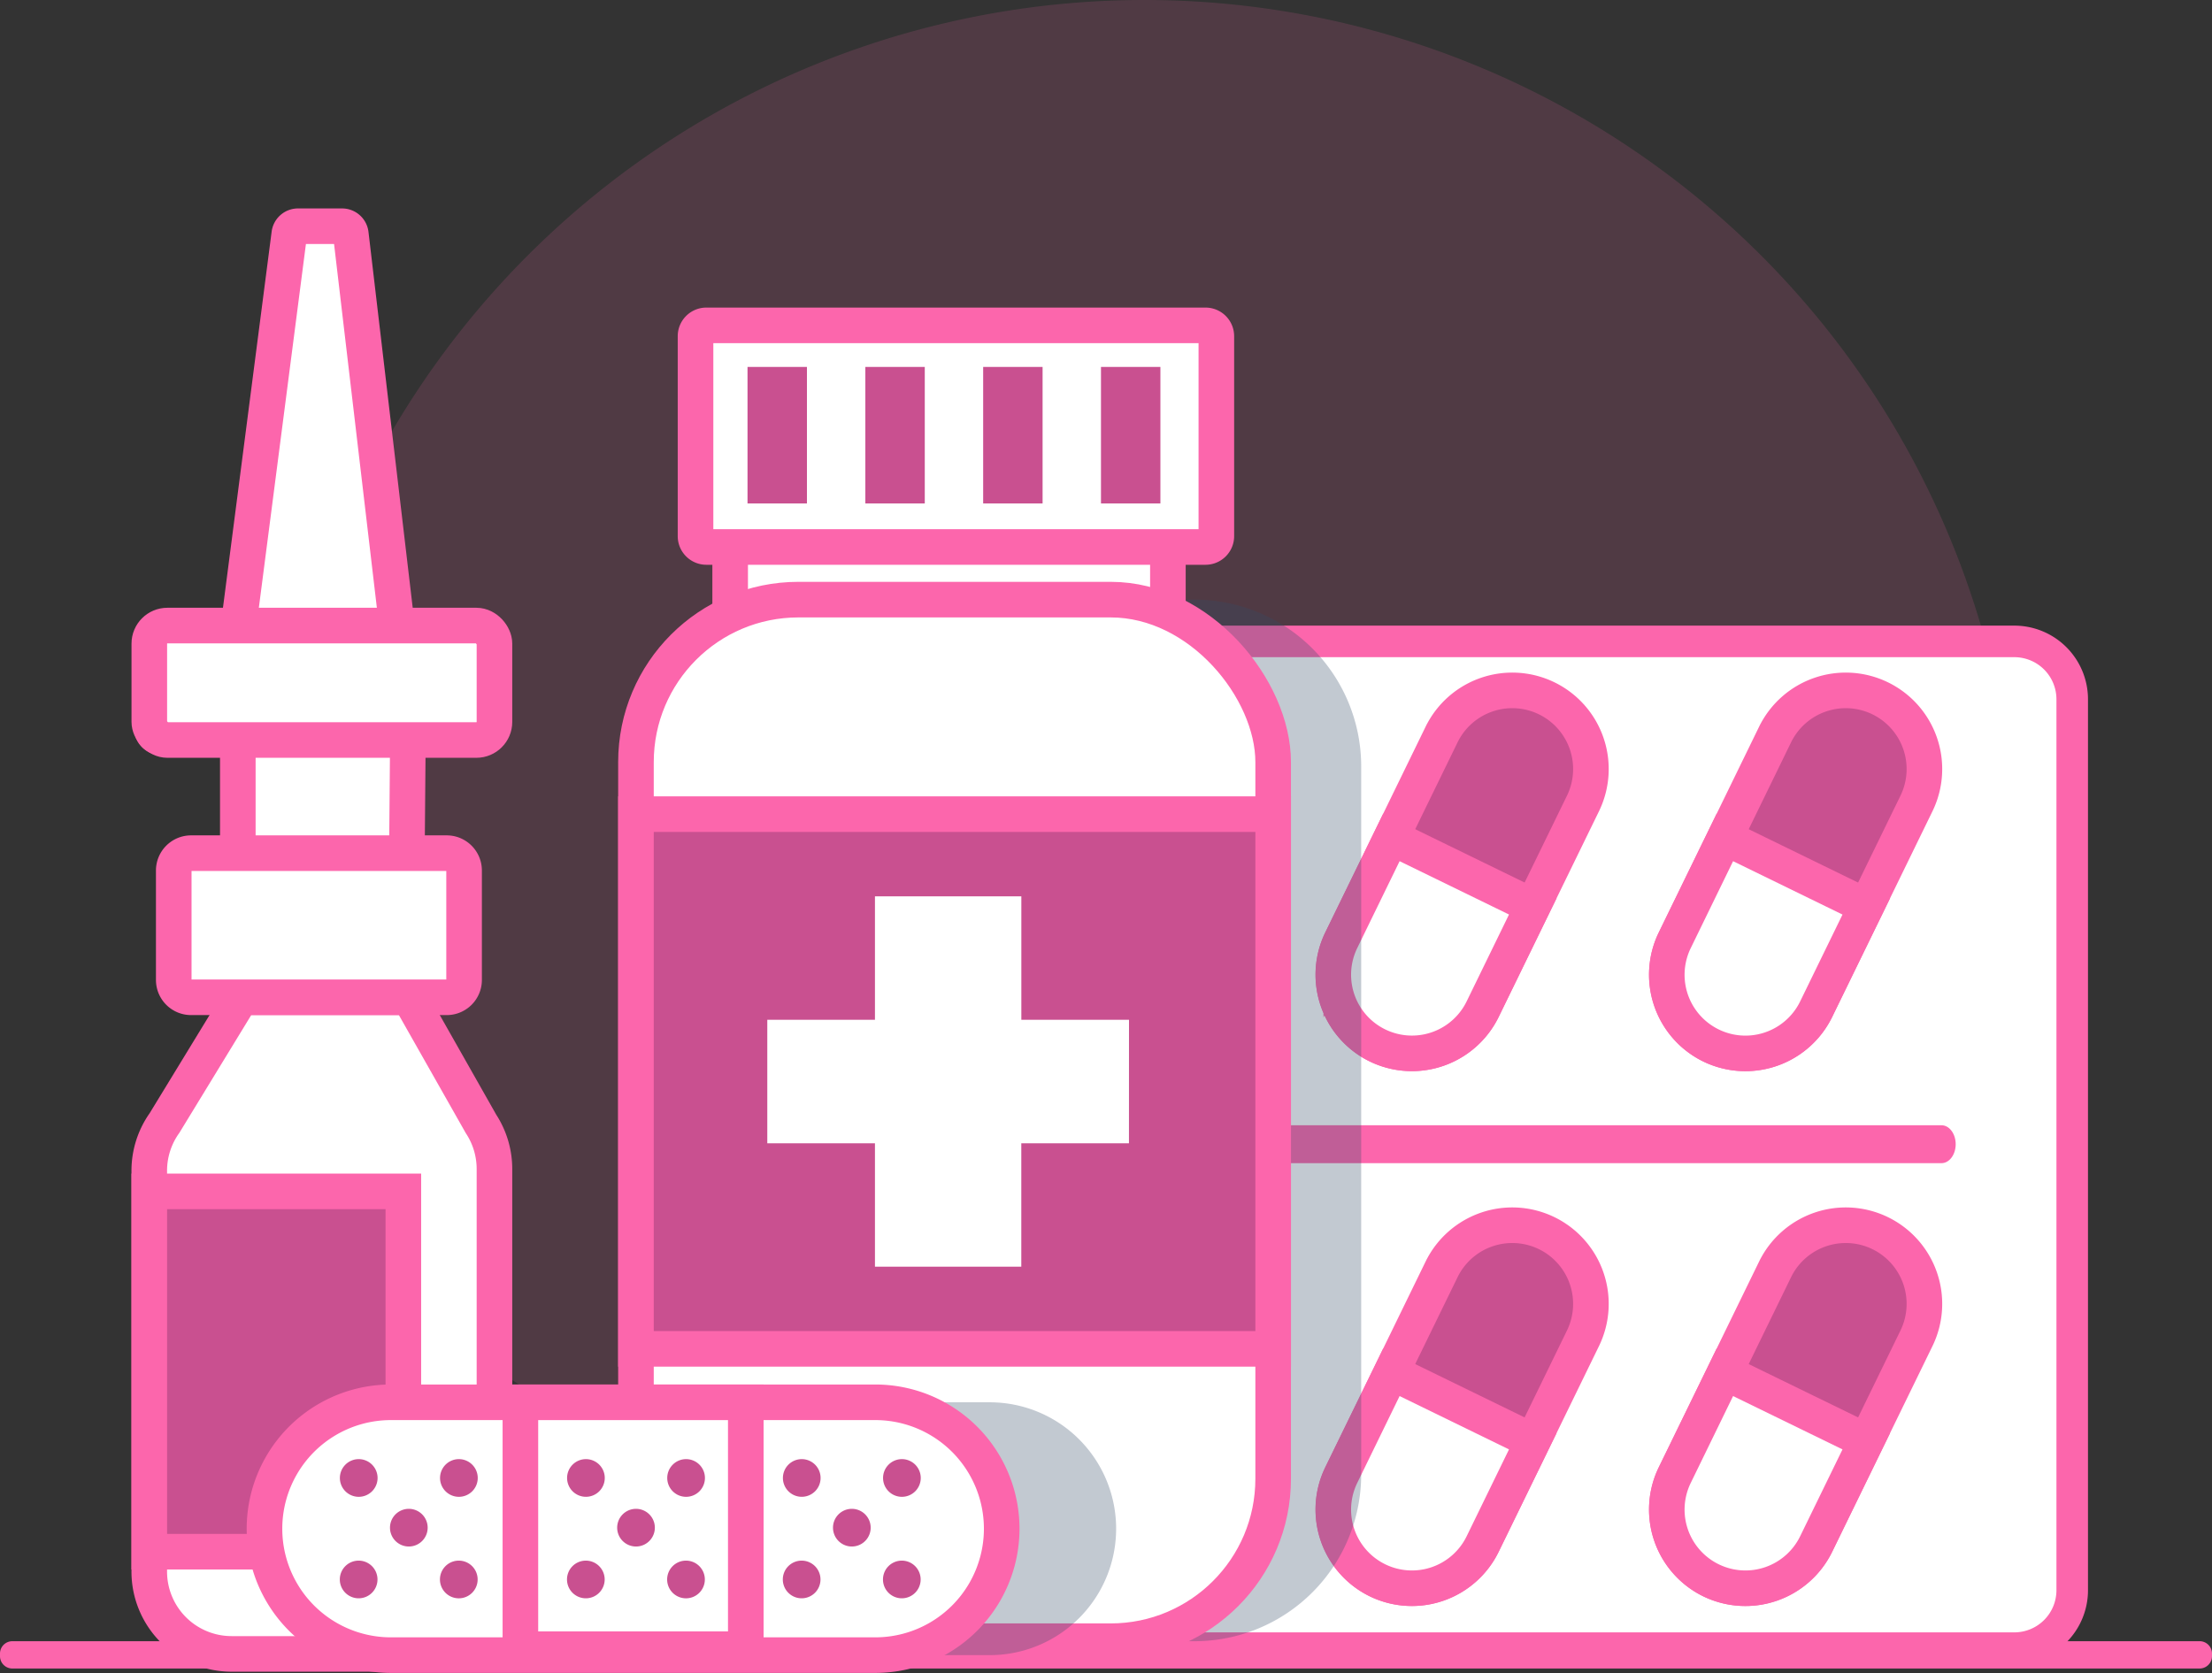 <svg xmlns="http://www.w3.org/2000/svg" xmlns:xlink="http://www.w3.org/1999/xlink" width="248.602" height="188.08" viewBox="0 0 248.602 188.08">
  <rect x="0" y="0" width="248.602" height="188.08" fill="#333333" stroke="none"/>
  <defs>
    <clipPath id="clip-path">
      <rect id="Rectangle_20423" data-name="Rectangle 20423" width="248.602" height="188.08" fill="none"/>
    </clipPath>
    <clipPath id="clip-path-3">
      <rect id="Rectangle_20404" data-name="Rectangle 20404" width="71.614" height="117.073" fill="none"/>
    </clipPath>
    <clipPath id="clip-path-4">
      <rect id="Rectangle_20419" data-name="Rectangle 20419" width="82.853" height="28.418" fill="none"/>
    </clipPath>
  </defs>
  <g id="Group_16190" data-name="Group 16190" transform="translate(0 0)">
    <g id="Group_16198" data-name="Group 16198" transform="translate(0 0)" clip-path="url(#clip-path)">
      <g id="Group_16197" data-name="Group 16197">
        <g id="Group_16196" data-name="Group 16196" clip-path="url(#clip-path)">
          <path id="Path_16716" data-name="Path 16716" d="M225.928,98c0,54.124-47.055,73.826-101.179,73.826S29.928,152.123,29.928,98a98,98,0,1,1,196,0" transform="translate(0.69 0)" fill="#fc66ac" opacity="0.15"/>
          <path id="Path_16717" data-name="Path 16717" d="M224.187,183.624H95.3a6.656,6.656,0,0,1-6.656-6.656V77.126A6.656,6.656,0,0,1,95.3,70.469H224.187a6.656,6.656,0,0,1,6.656,6.657v99.842a6.656,6.656,0,0,1-6.656,6.656" transform="translate(2.044 1.625)" fill="#fff"/>
          <path id="Rectangle_20403" data-name="Rectangle 20403" d="M6.506,0H135.689A6.506,6.506,0,0,1,142.2,6.506V106.648a6.507,6.507,0,0,1-6.507,6.507H6.506A6.506,6.506,0,0,1,0,106.649V6.506A6.506,6.506,0,0,1,6.506,0Z" transform="translate(90.692 72.093)" fill="none" stroke="#fc66ac" stroke-miterlimit="10" stroke-width="3.546"/>
          <path id="Path_16718" data-name="Path 16718" d="M215.784,127.888H106.247c-.883,0-1.6-.955-1.6-2.131s.716-2.131,1.6-2.131H215.784c.884,0,1.6.955,1.6,2.131s-.716,2.131-1.6,2.131" transform="translate(2.412 2.85)" fill="#fc66ac"/>
          <path id="Path_16719" data-name="Path 16719" d="M115.008,115.758h0a8.867,8.867,0,0,1-4.072-11.819l11.275-23.124a8.839,8.839,0,1,1,15.89,7.748l-11.274,23.124a8.865,8.865,0,0,1-11.819,4.072" transform="translate(2.537 1.749)" fill="#49adea"/>
          <path id="Path_16720" data-name="Path 16720" d="M115.008,115.758h0a8.867,8.867,0,0,1-4.072-11.819l11.275-23.124a8.839,8.839,0,1,1,15.89,7.748l-11.274,23.124A8.865,8.865,0,0,1,115.008,115.758Z" transform="translate(2.537 1.749)" fill="none" stroke="#344966" stroke-miterlimit="10" stroke-width="4"/>
          <path id="Path_16721" data-name="Path 16721" d="M116.574,92l-5.637,11.563a8.839,8.839,0,0,0,15.89,7.748l5.638-11.563Z" transform="translate(2.537 2.121)" fill="#fff"/>
          <path id="Path_16722" data-name="Path 16722" d="M116.574,92l-5.637,11.563a8.839,8.839,0,0,0,15.89,7.748l5.638-11.563Z" transform="translate(2.537 2.121)" fill="none" stroke="#22b573" stroke-miterlimit="10" stroke-width="4"/>
          <path id="Path_16723" data-name="Path 16723" d="M151.435,115.758h0a8.867,8.867,0,0,1-4.072-11.819l11.275-23.124a8.839,8.839,0,1,1,15.89,7.748l-11.274,23.124a8.865,8.865,0,0,1-11.819,4.072" transform="translate(3.377 1.749)" fill="#c95090"/>
          <path id="Path_16724" data-name="Path 16724" d="M151.435,115.758h0a8.867,8.867,0,0,1-4.072-11.819l11.275-23.124a8.839,8.839,0,1,1,15.89,7.748l-11.274,23.124A8.865,8.865,0,0,1,151.435,115.758Z" transform="translate(3.377 1.749)" fill="none" stroke="#fc66ac" stroke-miterlimit="10" stroke-width="4"/>
          <path id="Path_16725" data-name="Path 16725" d="M153,92l-5.637,11.563a8.839,8.839,0,0,0,15.89,7.748l5.638-11.563Z" transform="translate(3.377 2.121)" fill="#fff"/>
          <path id="Path_16726" data-name="Path 16726" d="M153,92l-5.637,11.563a8.839,8.839,0,0,0,15.89,7.748l5.638-11.563Z" transform="translate(3.377 2.121)" fill="none" stroke="#fc66ac" stroke-miterlimit="10" stroke-width="4"/>
          <path id="Path_16727" data-name="Path 16727" d="M188.068,115.758h0A8.867,8.867,0,0,1,184,103.939l11.275-23.124a8.839,8.839,0,1,1,15.89,7.748l-11.274,23.124a8.865,8.865,0,0,1-11.819,4.072" transform="translate(4.221 1.749)" fill="#c95090"/>
          <path id="Path_16728" data-name="Path 16728" d="M188.068,115.758h0A8.867,8.867,0,0,1,184,103.939l11.275-23.124a8.839,8.839,0,1,1,15.89,7.748l-11.274,23.124A8.865,8.865,0,0,1,188.068,115.758Z" transform="translate(4.221 1.749)" fill="none" stroke="#fc66ac" stroke-miterlimit="10" stroke-width="4"/>
          <path id="Path_16729" data-name="Path 16729" d="M189.634,92,184,103.568a8.839,8.839,0,0,0,15.89,7.748l5.638-11.563Z" transform="translate(4.221 2.121)" fill="#fff"/>
          <path id="Path_16730" data-name="Path 16730" d="M189.634,92,184,103.568a8.839,8.839,0,0,0,15.89,7.748l5.638-11.563Z" transform="translate(4.221 2.121)" fill="none" stroke="#fc66ac" stroke-miterlimit="10" stroke-width="4"/>
          <path id="Path_16731" data-name="Path 16731" d="M115.008,174.519h0a8.867,8.867,0,0,1-4.072-11.819l11.275-23.124a8.839,8.839,0,1,1,15.89,7.748l-11.274,23.124a8.865,8.865,0,0,1-11.819,4.072" transform="translate(2.537 3.103)" fill="#49adea"/>
          <path id="Path_16732" data-name="Path 16732" d="M115.008,174.519h0a8.867,8.867,0,0,1-4.072-11.819l11.275-23.124a8.839,8.839,0,1,1,15.89,7.748l-11.274,23.124A8.865,8.865,0,0,1,115.008,174.519Z" transform="translate(2.537 3.103)" fill="none" stroke="#344966" stroke-miterlimit="10" stroke-width="4"/>
          <path id="Path_16733" data-name="Path 16733" d="M116.574,150.765l-5.637,11.563a8.839,8.839,0,0,0,15.89,7.748l5.638-11.563Z" transform="translate(2.537 3.476)" fill="#fff"/>
          <path id="Path_16734" data-name="Path 16734" d="M116.574,150.765l-5.637,11.563a8.839,8.839,0,0,0,15.89,7.748l5.638-11.563Z" transform="translate(2.537 3.476)" fill="none" stroke="#22b573" stroke-miterlimit="10" stroke-width="4"/>
          <path id="Path_16735" data-name="Path 16735" d="M151.435,174.519h0a8.867,8.867,0,0,1-4.072-11.819l11.275-23.124a8.839,8.839,0,1,1,15.89,7.748l-11.274,23.124a8.865,8.865,0,0,1-11.819,4.072" transform="translate(3.377 3.103)" fill="#c95090"/>
          <path id="Path_16736" data-name="Path 16736" d="M151.435,174.519h0a8.867,8.867,0,0,1-4.072-11.819l11.275-23.124a8.839,8.839,0,1,1,15.89,7.748l-11.274,23.124A8.865,8.865,0,0,1,151.435,174.519Z" transform="translate(3.377 3.103)" fill="none" stroke="#fc66ac" stroke-miterlimit="10" stroke-width="4"/>
          <path id="Path_16737" data-name="Path 16737" d="M153,150.765l-5.637,11.563a8.839,8.839,0,0,0,15.89,7.748l5.638-11.563Z" transform="translate(3.377 3.476)" fill="#fff"/>
          <path id="Path_16738" data-name="Path 16738" d="M153,150.765l-5.637,11.563a8.839,8.839,0,0,0,15.89,7.748l5.638-11.563Z" transform="translate(3.377 3.476)" fill="none" stroke="#fc66ac" stroke-miterlimit="10" stroke-width="4"/>
          <path id="Path_16739" data-name="Path 16739" d="M188.068,174.519h0A8.867,8.867,0,0,1,184,162.7l11.275-23.124a8.839,8.839,0,1,1,15.89,7.748l-11.274,23.124a8.865,8.865,0,0,1-11.819,4.072" transform="translate(4.221 3.103)" fill="#c95090"/>
          <path id="Path_16740" data-name="Path 16740" d="M188.068,174.519h0A8.867,8.867,0,0,1,184,162.7l11.275-23.124a8.839,8.839,0,1,1,15.89,7.748l-11.274,23.124A8.865,8.865,0,0,1,188.068,174.519Z" transform="translate(4.221 3.103)" fill="none" stroke="#fc66ac" stroke-miterlimit="10" stroke-width="4"/>
          <path id="Path_16741" data-name="Path 16741" d="M189.634,150.765,184,162.328a8.839,8.839,0,0,0,15.89,7.748l5.638-11.563Z" transform="translate(4.221 3.476)" fill="#fff"/>
          <path id="Path_16742" data-name="Path 16742" d="M189.634,150.765,184,162.328a8.839,8.839,0,0,0,15.89,7.748l5.638-11.563Z" transform="translate(4.221 3.476)" fill="none" stroke="#fc66ac" stroke-miterlimit="10" stroke-width="4"/>
          <path id="Path_16743" data-name="Path 16743" d="M247.213,183.381H1.388A1.388,1.388,0,0,1,0,181.992V181.7a1.388,1.388,0,0,1,1.388-1.389H247.213A1.389,1.389,0,0,1,248.6,181.7v.291a1.389,1.389,0,0,1-1.389,1.389" transform="translate(0 4.157)" fill="#fc66ac"/>
          <g id="Group_16192" data-name="Group 16192" transform="translate(81.367 67.396)" opacity="0.3" style="mix-blend-mode: multiply;isolation: isolate">
            <g id="Group_16191" data-name="Group 16191">
              <g id="Group_16190-2" data-name="Group 16190" clip-path="url(#clip-path-3)">
                <path id="Path_16744" data-name="Path 16744" d="M132.466,182.95H98.216a18.736,18.736,0,0,1-18.682-18.682V84.559A18.736,18.736,0,0,1,98.216,65.878h34.25a18.737,18.737,0,0,1,18.682,18.681v79.709a18.737,18.737,0,0,1-18.682,18.682" transform="translate(-79.534 -65.877)" fill="#344966"/>
              </g>
            </g>
          </g>
          <rect id="Rectangle_20405" data-name="Rectangle 20405" width="49.196" height="15.568" transform="translate(82.061 59.457)" fill="#fff"/>
          <rect id="Rectangle_20406" data-name="Rectangle 20406" width="49.196" height="15.568" transform="translate(82.061 59.457)" fill="none" stroke="#fc66ac" stroke-miterlimit="10" stroke-width="4"/>
          <path id="Path_16745" data-name="Path 16745" d="M122.8,182.95H88.546a18.736,18.736,0,0,1-18.682-18.682V84.559A18.736,18.736,0,0,1,88.546,65.878H122.8a18.737,18.737,0,0,1,18.682,18.681v79.709A18.737,18.737,0,0,1,122.8,182.95" transform="translate(1.611 1.519)" fill="#fff"/>
          <rect id="Rectangle_20407" data-name="Rectangle 20407" width="71.614" height="117.072" rx="18.261" transform="translate(71.474 67.397)" fill="none" stroke="#fc66ac" stroke-miterlimit="10" stroke-width="4"/>
          <path id="Path_16746" data-name="Path 16746" d="M133.7,60.656H77.652a1.249,1.249,0,0,1-1.245-1.245V36.993a1.249,1.249,0,0,1,1.245-1.246H133.7a1.249,1.249,0,0,1,1.245,1.246V59.411a1.249,1.249,0,0,1-1.245,1.245" transform="translate(1.761 0.824)" fill="#fff"/>
          <path id="Rectangle_20408" data-name="Rectangle 20408" d="M1.217,0h56.1a1.217,1.217,0,0,1,1.217,1.217V23.691a1.218,1.218,0,0,1-1.218,1.218H1.217A1.217,1.217,0,0,1,0,23.692V1.217A1.217,1.217,0,0,1,1.217,0Z" transform="translate(78.169 36.571)" fill="none" stroke="#fc66ac" stroke-miterlimit="10" stroke-width="4"/>
          <rect id="Rectangle_20409" data-name="Rectangle 20409" width="71.614" height="60.095" transform="translate(71.475 91.509)" fill="#c95090"/>
          <path id="Path_18977" data-name="Path 18977" d="M0,0H71.614V60.1H0Z" transform="translate(71.475 91.509)" fill="none" stroke="#fc66ac" stroke-width="4"/>
          <path id="Path_16747" data-name="Path 16747" d="M124.943,112.354h-12.1V98.477H96.391v13.877h-12.1v13.877h12.1V140.1h16.447V126.231h12.1Z" transform="translate(1.943 2.27)" fill="#fff"/>
          <rect id="Rectangle_20411" data-name="Rectangle 20411" width="6.678" height="15.346" transform="translate(84.012 41.242)" fill="#c95090"/>
          <rect id="Rectangle_20412" data-name="Rectangle 20412" width="6.678" height="15.346" transform="translate(97.255 41.242)" fill="#c95090"/>
          <rect id="Rectangle_20413" data-name="Rectangle 20413" width="6.678" height="15.346" transform="translate(110.496 41.242)" fill="#c95090"/>
          <rect id="Rectangle_20414" data-name="Rectangle 20414" width="6.678" height="15.346" transform="translate(123.737 41.242)" fill="#c95090"/>
          <path id="Path_16748" data-name="Path 16748" d="M46.127,111.383h3.9a.99.99,0,0,0,.99-.99V96.408a.991.991,0,0,0-.99-.991H46.344a.99.99,0,0,1-.99-1l.013-1.493.019-2.212.063-7.445a.991.991,0,0,1,.99-.981h7.1a.991.991,0,0,0,.99-.974l.168-9.893a.991.991,0,0,0-.99-1.008H45.179a.99.99,0,0,1-.983-.874L39.042,25.73a.99.99,0,0,0-.983-.875H33.11a.989.989,0,0,0-.982.863L26.455,69.551a.989.989,0,0,1-.982.862H17.685a.99.99,0,0,0-.989.99V81.3a.99.99,0,0,0,.989.99h7.668a.99.99,0,0,1,.99.989V94.427a.989.989,0,0,1-.99.99H21.438a.991.991,0,0,0-.99.991v14a.992.992,0,0,0,.972.991l4.8.084c.795.014,19.126-.1,19.913-.1" transform="translate(0.385 0.573)" fill="#fff"/>
          <path id="Path_16749" data-name="Path 16749" d="M46.127,111.383h3.9a.99.99,0,0,0,.99-.99V96.408a.991.991,0,0,0-.99-.991H46.344a.99.99,0,0,1-.99-1l.013-1.493.019-2.212.063-7.445a.991.991,0,0,1,.99-.981h7.1a.991.991,0,0,0,.99-.974l.168-9.893a.991.991,0,0,0-.99-1.008H45.179a.99.99,0,0,1-.983-.874L39.042,25.73a.99.99,0,0,0-.983-.875H33.11a.989.989,0,0,0-.982.863L26.455,69.551a.989.989,0,0,1-.982.862H17.685a.99.99,0,0,0-.989.99V81.3a.99.99,0,0,0,.989.99h7.668a.99.99,0,0,1,.99.989V94.427a.989.989,0,0,1-.99.99H21.438a.991.991,0,0,0-.99.991v14a.992.992,0,0,0,.972.991l4.8.084C27.009,111.5,45.34,111.383,46.127,111.383Z" transform="translate(0.385 0.573)" fill="none" stroke="#fc66ac" stroke-miterlimit="10" stroke-width="4"/>
          <path id="Path_16750" data-name="Path 16750" d="M53.689,123.809l-.008-.013-8.064-14.229H26.736L18.11,123.7l-.013.018a9.252,9.252,0,0,0-1.7,5.338v45.063a9.252,9.252,0,0,0,9.251,9.251H45.942a9.252,9.252,0,0,0,9.251-9.251V128.865a9.254,9.254,0,0,0-1.5-5.056" transform="translate(0.378 2.526)" fill="#fff"/>
          <path id="Path_16751" data-name="Path 16751" d="M53.689,123.809l-.008-.013-8.064-14.229H26.736L18.11,123.7l-.013.018a9.252,9.252,0,0,0-1.7,5.338v45.063a9.252,9.252,0,0,0,9.251,9.251H45.942a9.252,9.252,0,0,0,9.251-9.251V128.865A9.254,9.254,0,0,0,53.689,123.809Z" transform="translate(0.378 2.526)" fill="none" stroke="#fc66ac" stroke-miterlimit="10" stroke-width="4"/>
          <rect id="Rectangle_20415" data-name="Rectangle 20415" width="28.552" height="40.498" transform="translate(16.779 133.91)" fill="#c95090"/>
          <rect id="Rectangle_20416" data-name="Rectangle 20416" width="28.552" height="40.498" transform="translate(16.779 133.91)" fill="none" stroke="#fc66ac" stroke-miterlimit="10" stroke-width="4"/>
          <path id="Path_16752" data-name="Path 16752" d="M53.114,81.59H18.479A2.083,2.083,0,0,1,16.4,79.513V70.8a2.084,2.084,0,0,1,2.078-2.077H53.114A2.084,2.084,0,0,1,55.192,70.8v8.708a2.083,2.083,0,0,1-2.078,2.077" transform="translate(0.378 1.584)" fill="#fff"/>
          <rect id="Rectangle_20417" data-name="Rectangle 20417" width="38.791" height="12.863" rx="2.031" transform="translate(16.78 70.312)" fill="none" stroke="#fc66ac" stroke-miterlimit="10" stroke-width="4"/>
          <path id="Path_16753" data-name="Path 16753" d="M49.723,109.932H21.082a2,2,0,0,1-1.995-1.994V95.728a2,2,0,0,1,1.995-1.995H49.723a2,2,0,0,1,1.995,1.995v12.21a2,2,0,0,1-1.995,1.994" transform="translate(0.44 2.161)" fill="#fff"/>
          <path id="Rectangle_20418" data-name="Rectangle 20418" d="M1.95,0H30.681a1.95,1.95,0,0,1,1.95,1.95v12.3A1.949,1.949,0,0,1,30.682,16.2H1.95A1.95,1.95,0,0,1,0,14.249V1.95A1.95,1.95,0,0,1,1.95,0Z" transform="translate(19.527 95.894)" fill="none" stroke="#fc66ac" stroke-miterlimit="10" stroke-width="4"/>
          <g id="Group_16195" data-name="Group 16195" transform="translate(42.587 157.616)" opacity="0.3" style="mix-blend-mode: multiply;isolation: isolate">
            <g id="Group_16194" data-name="Group 16194">
              <g id="Group_16193" data-name="Group 16193" clip-path="url(#clip-path-4)">
                <path id="Path_16754" data-name="Path 16754" d="M110.271,182.482H55.836a14.209,14.209,0,0,1,0-28.418h54.435a14.209,14.209,0,0,1,0,28.418" transform="translate(-41.627 -154.064)" fill="#344966"/>
              </g>
            </g>
          </g>
          <path id="Path_16755" data-name="Path 16755" d="M97.7,182.482H43.264a14.209,14.209,0,0,1,0-28.418H97.7a14.209,14.209,0,0,1,0,28.418" transform="translate(0.67 3.552)" fill="#fff"/>
          <path id="Path_16756" data-name="Path 16756" d="M97.7,182.482H43.264a14.209,14.209,0,0,1,0-28.418H97.7a14.209,14.209,0,0,1,0,28.418Z" transform="translate(0.67 3.552)" fill="none" stroke="#fc66ac" stroke-miterlimit="10" stroke-width="4"/>
          <rect id="Rectangle_20420" data-name="Rectangle 20420" width="25.332" height="27.75" transform="translate(58.486 157.617)" fill="#fff"/>
          <rect id="Rectangle_20421" data-name="Rectangle 20421" width="25.332" height="27.75" transform="translate(58.486 157.617)" fill="none" stroke="#fc66ac" stroke-miterlimit="10" stroke-width="4"/>
          <path id="Path_16757" data-name="Path 16757" d="M66.532,162.426a2.117,2.117,0,1,1-2.118-2.118,2.118,2.118,0,0,1,2.118,2.118" transform="translate(1.436 3.696)" fill="#c95090"/>
          <path id="Path_16758" data-name="Path 16758" d="M66.522,173.577a2.117,2.117,0,1,1-2.118-2.118,2.118,2.118,0,0,1,2.118,2.118" transform="translate(1.436 3.953)" fill="#c95090"/>
          <path id="Path_16759" data-name="Path 16759" d="M77.536,162.426a2.118,2.118,0,1,1-2.118-2.118,2.118,2.118,0,0,1,2.118,2.118" transform="translate(1.69 3.696)" fill="#c95090"/>
          <path id="Path_16760" data-name="Path 16760" d="M72.034,167.887a2.117,2.117,0,1,1-2.118-2.118,2.118,2.118,0,0,1,2.118,2.118" transform="translate(1.563 3.822)" fill="#c95090"/>
          <path id="Path_16761" data-name="Path 16761" d="M77.525,173.577a2.118,2.118,0,1,1-2.118-2.118,2.118,2.118,0,0,1,2.118,2.118" transform="translate(1.69 3.953)" fill="#c95090"/>
          <path id="Path_16762" data-name="Path 16762" d="M90.241,162.426a2.117,2.117,0,1,1-2.118-2.118,2.118,2.118,0,0,1,2.118,2.118" transform="translate(1.983 3.696)" fill="#c95090"/>
          <path id="Path_16763" data-name="Path 16763" d="M90.231,173.577a2.117,2.117,0,1,1-2.118-2.118,2.118,2.118,0,0,1,2.118,2.118" transform="translate(1.982 3.953)" fill="#c95090"/>
          <path id="Path_16764" data-name="Path 16764" d="M101.245,162.426a2.118,2.118,0,1,1-2.118-2.118,2.118,2.118,0,0,1,2.118,2.118" transform="translate(2.236 3.696)" fill="#c95090"/>
          <path id="Path_16765" data-name="Path 16765" d="M95.743,167.887a2.117,2.117,0,1,1-2.118-2.118,2.118,2.118,0,0,1,2.118,2.118" transform="translate(2.11 3.822)" fill="#c95090"/>
          <path id="Path_16766" data-name="Path 16766" d="M101.234,173.577a2.117,2.117,0,1,1-2.118-2.118,2.118,2.118,0,0,1,2.118,2.118" transform="translate(2.236 3.953)" fill="#c95090"/>
          <path id="Path_16767" data-name="Path 16767" d="M41.574,162.426a2.118,2.118,0,1,1-2.118-2.118,2.118,2.118,0,0,1,2.118,2.118" transform="translate(0.861 3.696)" fill="#c95090"/>
          <path id="Path_16768" data-name="Path 16768" d="M41.564,173.577a2.117,2.117,0,1,1-2.118-2.118,2.118,2.118,0,0,1,2.118,2.118" transform="translate(0.861 3.953)" fill="#c95090"/>
          <path id="Path_16769" data-name="Path 16769" d="M52.578,162.426a2.118,2.118,0,1,1-2.118-2.118,2.118,2.118,0,0,1,2.118,2.118" transform="translate(1.114 3.696)" fill="#c95090"/>
          <path id="Path_16770" data-name="Path 16770" d="M47.076,167.887a2.117,2.117,0,1,1-2.118-2.118,2.118,2.118,0,0,1,2.118,2.118" transform="translate(0.988 3.822)" fill="#c95090"/>
          <path id="Path_16771" data-name="Path 16771" d="M52.567,173.577a2.118,2.118,0,1,1-2.118-2.118,2.118,2.118,0,0,1,2.118,2.118" transform="translate(1.114 3.953)" fill="#c95090"/>
        </g>
      </g>
    </g>
  </g>
</svg>

